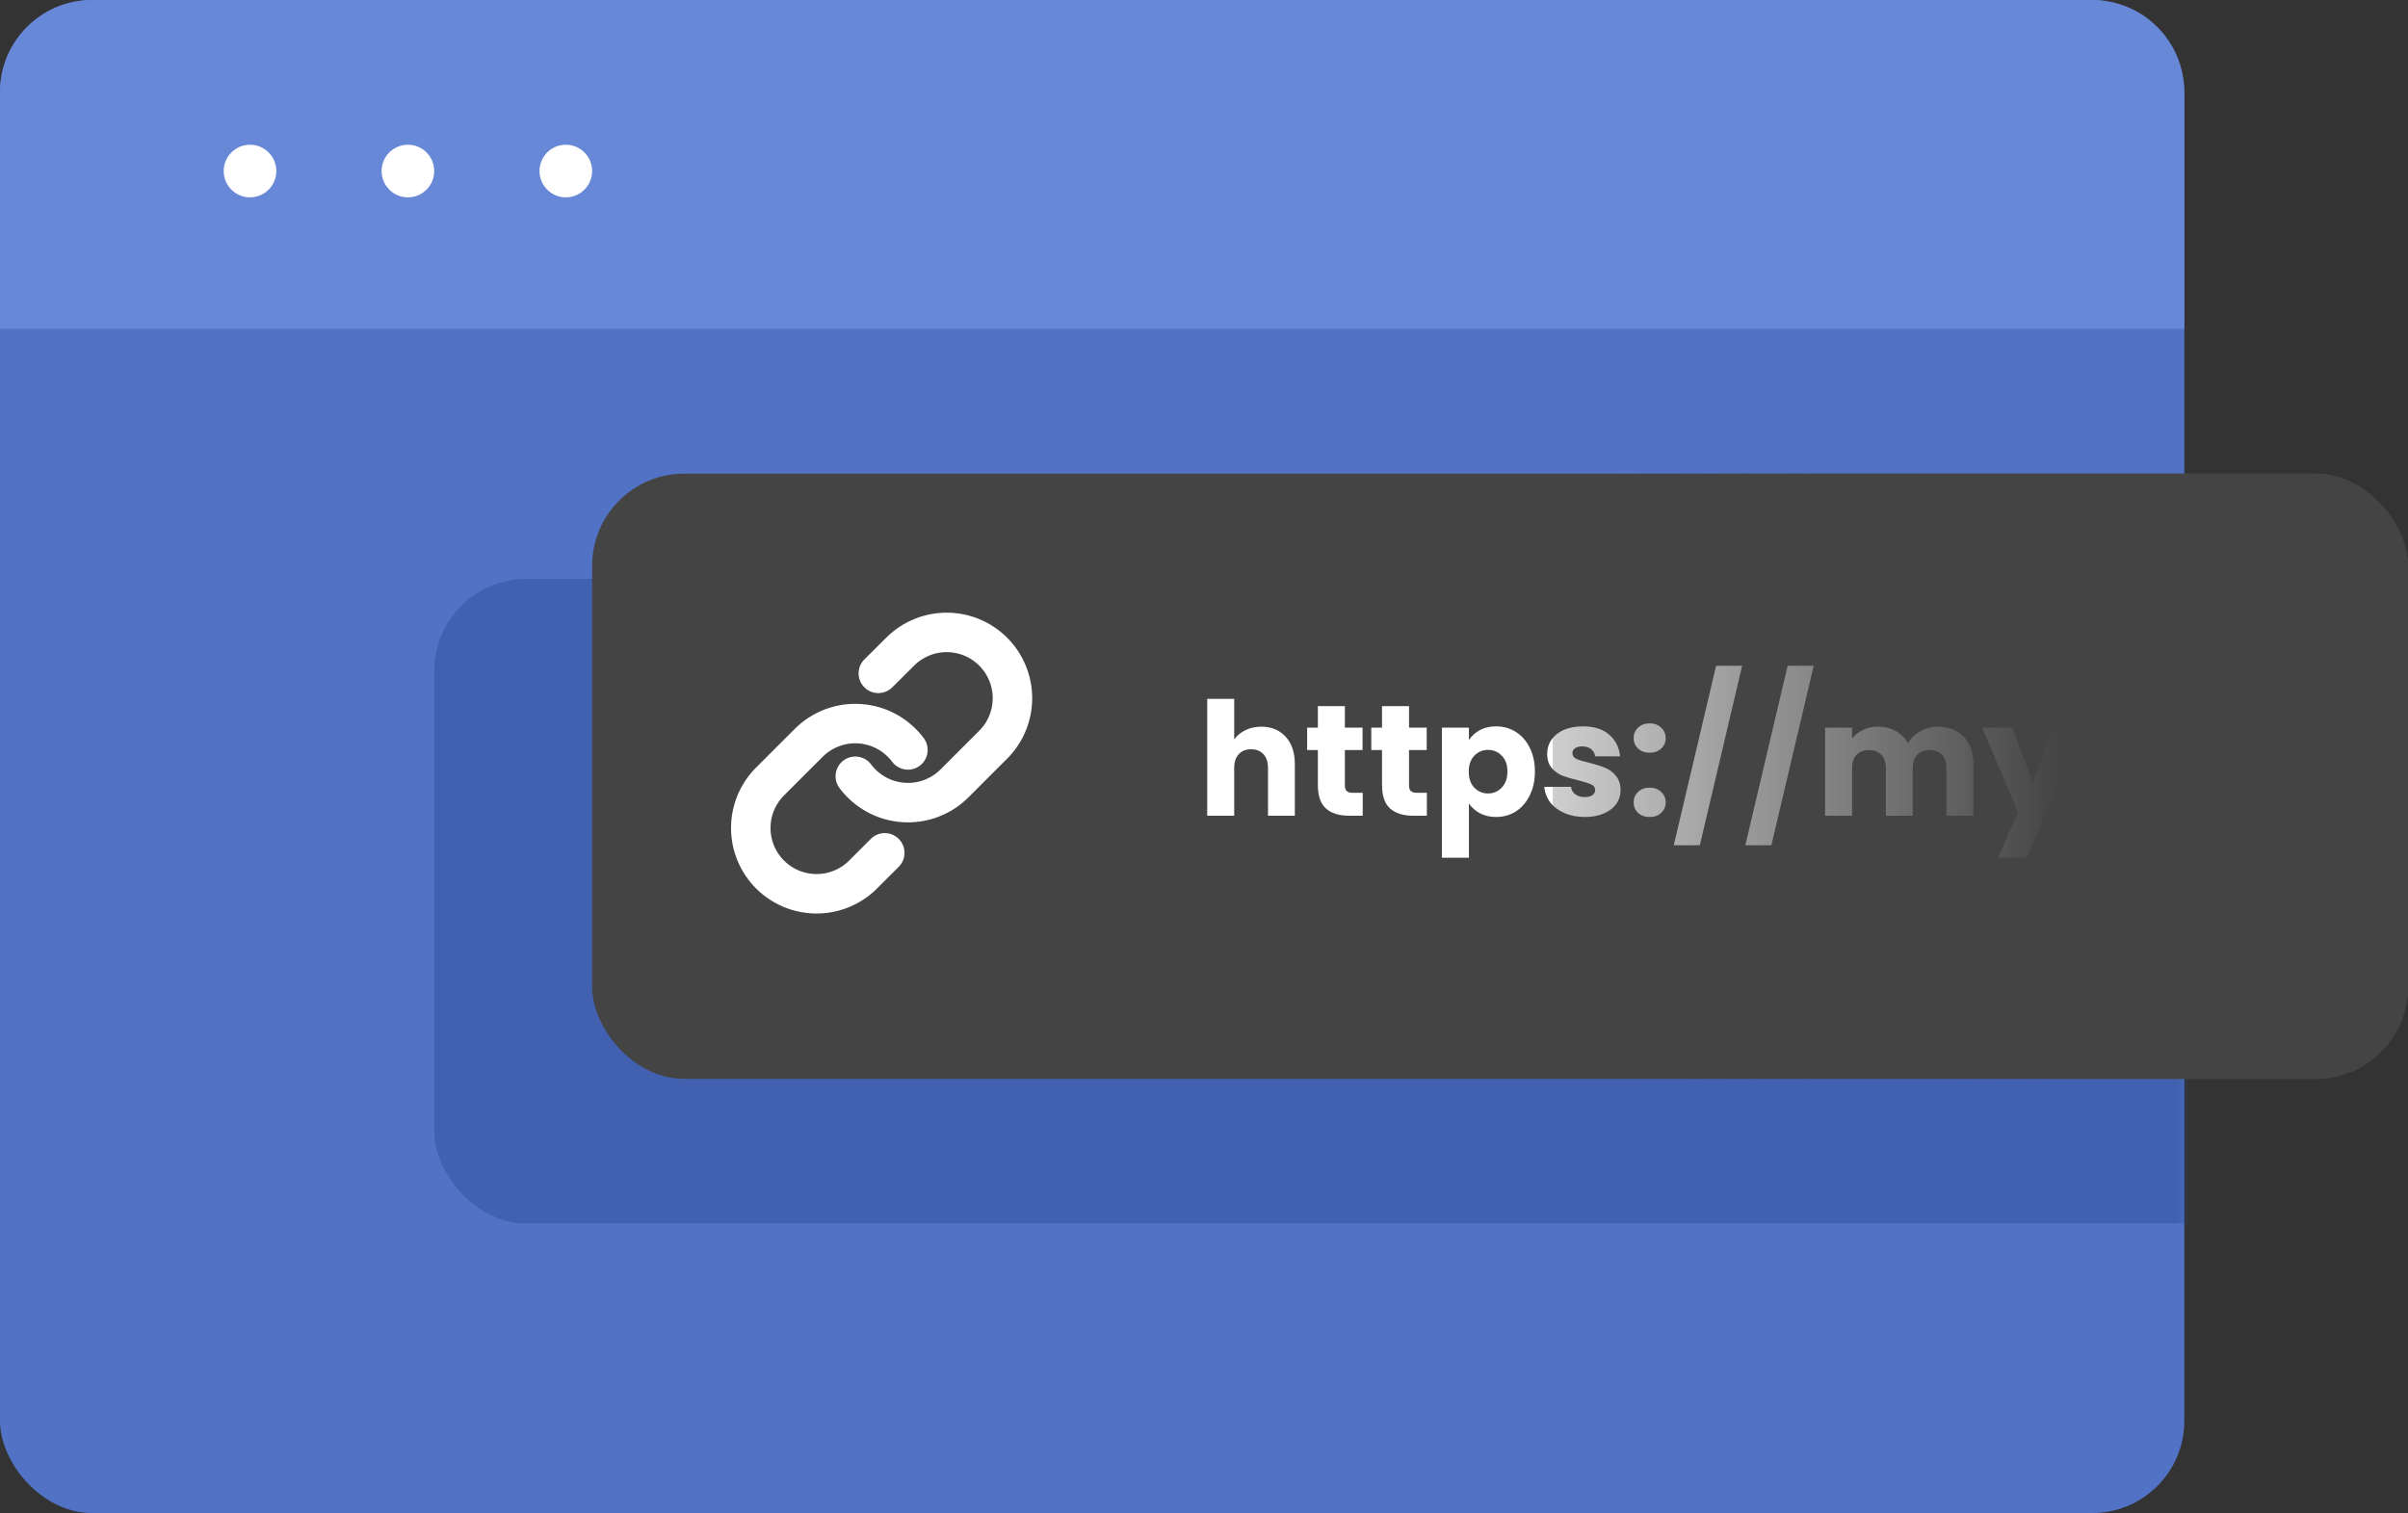 <svg width="183" height="115" viewBox="0 0 183 115" fill="none" xmlns="http://www.w3.org/2000/svg">
<rect x="0" y="0" width="183" height="115" fill="#333333" stroke="none"/>
<rect width="166" height="115" rx="7" fill="#5273C5"/>
<path d="M0 7C0 3.134 3.134 0 7 0H159C162.866 0 166 3.134 166 7V25H0V7Z" fill="#6787D7"/>
<circle cx="19" cy="13" r="2" fill="white"/>
<circle cx="31" cy="13" r="2" fill="white"/>
<circle cx="43" cy="13" r="2" fill="white"/>
<mask id="mask0" mask-type="alpha" maskUnits="userSpaceOnUse" x="0" y="0" width="166" height="115">
<path d="M0 7C0 3.134 3.134 0 7 0H159C162.866 0 166 3.134 166 7V108C166 111.866 162.866 115 159 115H7C3.134 115 0 111.866 0 108V7Z" fill="#5273C5"/>
</mask>
<g mask="url(#mask0)">
<rect opacity="0.38" x="33" y="44" width="143" height="49" rx="7" fill="#25438C"/>
</g>
<rect x="45" y="36" width="138" height="46" rx="7" fill="#444444"/>
<path d="M65 59C65.43 59.574 65.977 60.049 66.607 60.393C67.236 60.737 67.931 60.941 68.647 60.992C69.362 61.044 70.08 60.94 70.751 60.69C71.423 60.439 72.033 60.047 72.54 59.54L75.54 56.54C76.451 55.597 76.955 54.334 76.943 53.023C76.932 51.712 76.406 50.458 75.479 49.531C74.552 48.604 73.298 48.078 71.987 48.067C70.676 48.055 69.413 48.559 68.47 49.47L66.75 51.18" stroke="white" stroke-width="3" stroke-linecap="round" stroke-linejoin="round"/>
<path d="M69 57C68.571 56.426 68.023 55.951 67.394 55.607C66.764 55.263 66.069 55.059 65.353 55.008C64.638 54.956 63.92 55.06 63.249 55.31C62.577 55.561 61.967 55.953 61.46 56.46L58.46 59.46C57.549 60.403 57.045 61.666 57.057 62.977C57.068 64.288 57.594 65.542 58.521 66.469C59.448 67.396 60.702 67.922 62.013 67.933C63.324 67.945 64.587 67.441 65.53 66.53L67.24 64.82" stroke="white" stroke-width="3" stroke-linecap="round" stroke-linejoin="round"/>
<path d="M95.86 55.232C96.628 55.232 97.244 55.488 97.708 56C98.172 56.504 98.404 57.2 98.404 58.088V62H96.364V58.364C96.364 57.916 96.248 57.568 96.016 57.32C95.784 57.072 95.472 56.948 95.08 56.948C94.688 56.948 94.376 57.072 94.144 57.32C93.912 57.568 93.796 57.916 93.796 58.364V62H91.744V53.12H93.796V56.204C94.004 55.908 94.288 55.672 94.648 55.496C95.008 55.32 95.412 55.232 95.86 55.232ZM103.562 60.26V62H102.518C101.774 62 101.194 61.82 100.778 61.46C100.362 61.092 100.154 60.496 100.154 59.672V57.008H99.338V55.304H100.154V53.672H102.206V55.304H103.55V57.008H102.206V59.696C102.206 59.896 102.254 60.04 102.35 60.128C102.446 60.216 102.606 60.26 102.83 60.26H103.562ZM108.437 60.26V62H107.393C106.649 62 106.069 61.82 105.653 61.46C105.237 61.092 105.029 60.496 105.029 59.672V57.008H104.213V55.304H105.029V53.672H107.081V55.304H108.425V57.008H107.081V59.696C107.081 59.896 107.129 60.04 107.225 60.128C107.321 60.216 107.481 60.26 107.705 60.26H108.437ZM111.632 56.252C111.832 55.94 112.108 55.688 112.46 55.496C112.812 55.304 113.224 55.208 113.696 55.208C114.248 55.208 114.748 55.348 115.196 55.628C115.644 55.908 115.996 56.308 116.252 56.828C116.516 57.348 116.648 57.952 116.648 58.64C116.648 59.328 116.516 59.936 116.252 60.464C115.996 60.984 115.644 61.388 115.196 61.676C114.748 61.956 114.248 62.096 113.696 62.096C113.232 62.096 112.82 62 112.46 61.808C112.108 61.616 111.832 61.368 111.632 61.064V65.192H109.58V55.304H111.632V56.252ZM114.56 58.64C114.56 58.128 114.416 57.728 114.128 57.44C113.848 57.144 113.5 56.996 113.084 56.996C112.676 56.996 112.328 57.144 112.04 57.44C111.76 57.736 111.62 58.14 111.62 58.652C111.62 59.164 111.76 59.568 112.04 59.864C112.328 60.16 112.676 60.308 113.084 60.308C113.492 60.308 113.84 60.16 114.128 59.864C114.416 59.56 114.56 59.152 114.56 58.64ZM120.448 62.096C119.864 62.096 119.344 61.996 118.888 61.796C118.432 61.596 118.072 61.324 117.808 60.98C117.544 60.628 117.396 60.236 117.364 59.804H119.392C119.416 60.036 119.524 60.224 119.716 60.368C119.908 60.512 120.144 60.584 120.424 60.584C120.68 60.584 120.876 60.536 121.012 60.44C121.156 60.336 121.228 60.204 121.228 60.044C121.228 59.852 121.128 59.712 120.928 59.624C120.728 59.528 120.404 59.424 119.956 59.312C119.476 59.2 119.076 59.084 118.756 58.964C118.436 58.836 118.16 58.64 117.928 58.376C117.696 58.104 117.58 57.74 117.58 57.284C117.58 56.9 117.684 56.552 117.892 56.24C118.108 55.92 118.42 55.668 118.828 55.484C119.244 55.3 119.736 55.208 120.304 55.208C121.144 55.208 121.804 55.416 122.284 55.832C122.772 56.248 123.052 56.8 123.124 57.488H121.228C121.196 57.256 121.092 57.072 120.916 56.936C120.748 56.8 120.524 56.732 120.244 56.732C120.004 56.732 119.82 56.78 119.692 56.876C119.564 56.964 119.5 57.088 119.5 57.248C119.5 57.44 119.6 57.584 119.8 57.68C120.008 57.776 120.328 57.872 120.76 57.968C121.256 58.096 121.66 58.224 121.972 58.352C122.284 58.472 122.556 58.672 122.788 58.952C123.028 59.224 123.152 59.592 123.16 60.056C123.16 60.448 123.048 60.8 122.824 61.112C122.608 61.416 122.292 61.656 121.876 61.832C121.468 62.008 120.992 62.096 120.448 62.096ZM125.376 62.096C125.016 62.096 124.72 61.992 124.488 61.784C124.264 61.568 124.152 61.304 124.152 60.992C124.152 60.672 124.264 60.404 124.488 60.188C124.72 59.972 125.016 59.864 125.376 59.864C125.728 59.864 126.016 59.972 126.24 60.188C126.472 60.404 126.588 60.672 126.588 60.992C126.588 61.304 126.472 61.568 126.24 61.784C126.016 61.992 125.728 62.096 125.376 62.096ZM125.376 57.212C125.016 57.212 124.72 57.108 124.488 56.9C124.264 56.684 124.152 56.42 124.152 56.108C124.152 55.788 124.264 55.52 124.488 55.304C124.72 55.088 125.016 54.98 125.376 54.98C125.728 54.98 126.016 55.088 126.24 55.304C126.472 55.52 126.588 55.788 126.588 56.108C126.588 56.42 126.472 56.684 126.24 56.9C126.016 57.108 125.728 57.212 125.376 57.212ZM132.398 50.6L129.182 64.244H127.202L130.418 50.6H132.398ZM137.836 50.6L134.62 64.244H132.64L135.856 50.6H137.836ZM147.245 55.232C148.077 55.232 148.737 55.484 149.225 55.988C149.721 56.492 149.969 57.192 149.969 58.088V62H147.929V58.364C147.929 57.932 147.813 57.6 147.581 57.368C147.357 57.128 147.045 57.008 146.645 57.008C146.245 57.008 145.929 57.128 145.697 57.368C145.473 57.6 145.361 57.932 145.361 58.364V62H143.321V58.364C143.321 57.932 143.205 57.6 142.973 57.368C142.749 57.128 142.437 57.008 142.037 57.008C141.637 57.008 141.321 57.128 141.089 57.368C140.865 57.6 140.753 57.932 140.753 58.364V62H138.701V55.304H140.753V56.144C140.961 55.864 141.233 55.644 141.569 55.484C141.905 55.316 142.285 55.232 142.709 55.232C143.213 55.232 143.661 55.34 144.053 55.556C144.453 55.772 144.765 56.08 144.989 56.48C145.221 56.112 145.537 55.812 145.937 55.58C146.337 55.348 146.773 55.232 147.245 55.232ZM158.244 55.304L154.044 65.18H151.836L153.372 61.772L150.648 55.304H152.94L154.488 59.492L156.024 55.304H158.244ZM161.71 62.096C161.126 62.096 160.606 61.996 160.15 61.796C159.694 61.596 159.334 61.324 159.07 60.98C158.806 60.628 158.658 60.236 158.626 59.804H160.654C160.678 60.036 160.786 60.224 160.978 60.368C161.17 60.512 161.406 60.584 161.686 60.584C161.942 60.584 162.138 60.536 162.274 60.44C162.418 60.336 162.49 60.204 162.49 60.044C162.49 59.852 162.39 59.712 162.19 59.624C161.99 59.528 161.666 59.424 161.218 59.312C160.738 59.2 160.338 59.084 160.018 58.964C159.698 58.836 159.422 58.64 159.19 58.376C158.958 58.104 158.842 57.74 158.842 57.284C158.842 56.9 158.946 56.552 159.154 56.24C159.37 55.92 159.682 55.668 160.09 55.484C160.506 55.3 160.998 55.208 161.566 55.208C162.406 55.208 163.066 55.416 163.546 55.832C164.034 56.248 164.314 56.8 164.386 57.488H162.49C162.458 57.256 162.354 57.072 162.178 56.936C162.01 56.8 161.786 56.732 161.506 56.732C161.266 56.732 161.082 56.78 160.954 56.876C160.826 56.964 160.762 57.088 160.762 57.248C160.762 57.44 160.862 57.584 161.062 57.68C161.27 57.776 161.59 57.872 162.022 57.968C162.518 58.096 162.922 58.224 163.234 58.352C163.546 58.472 163.818 58.672 164.05 58.952C164.29 59.224 164.414 59.592 164.422 60.056C164.422 60.448 164.31 60.8 164.086 61.112C163.87 61.416 163.554 61.656 163.138 61.832C162.73 62.008 162.254 62.096 161.71 62.096Z" fill="white"/>
<rect x="118" y="36" width="65" height="46" rx="7" fill="url(#paint0_linear)"/>
<defs>
<linearGradient id="paint0_linear" x1="183" y1="59" x2="104.5" y2="59" gradientUnits="userSpaceOnUse">
<stop offset="0.338" stop-color="#444444"/>
<stop offset="1" stop-color="#444444" stop-opacity="0"/>
</linearGradient>
</defs>
</svg>
